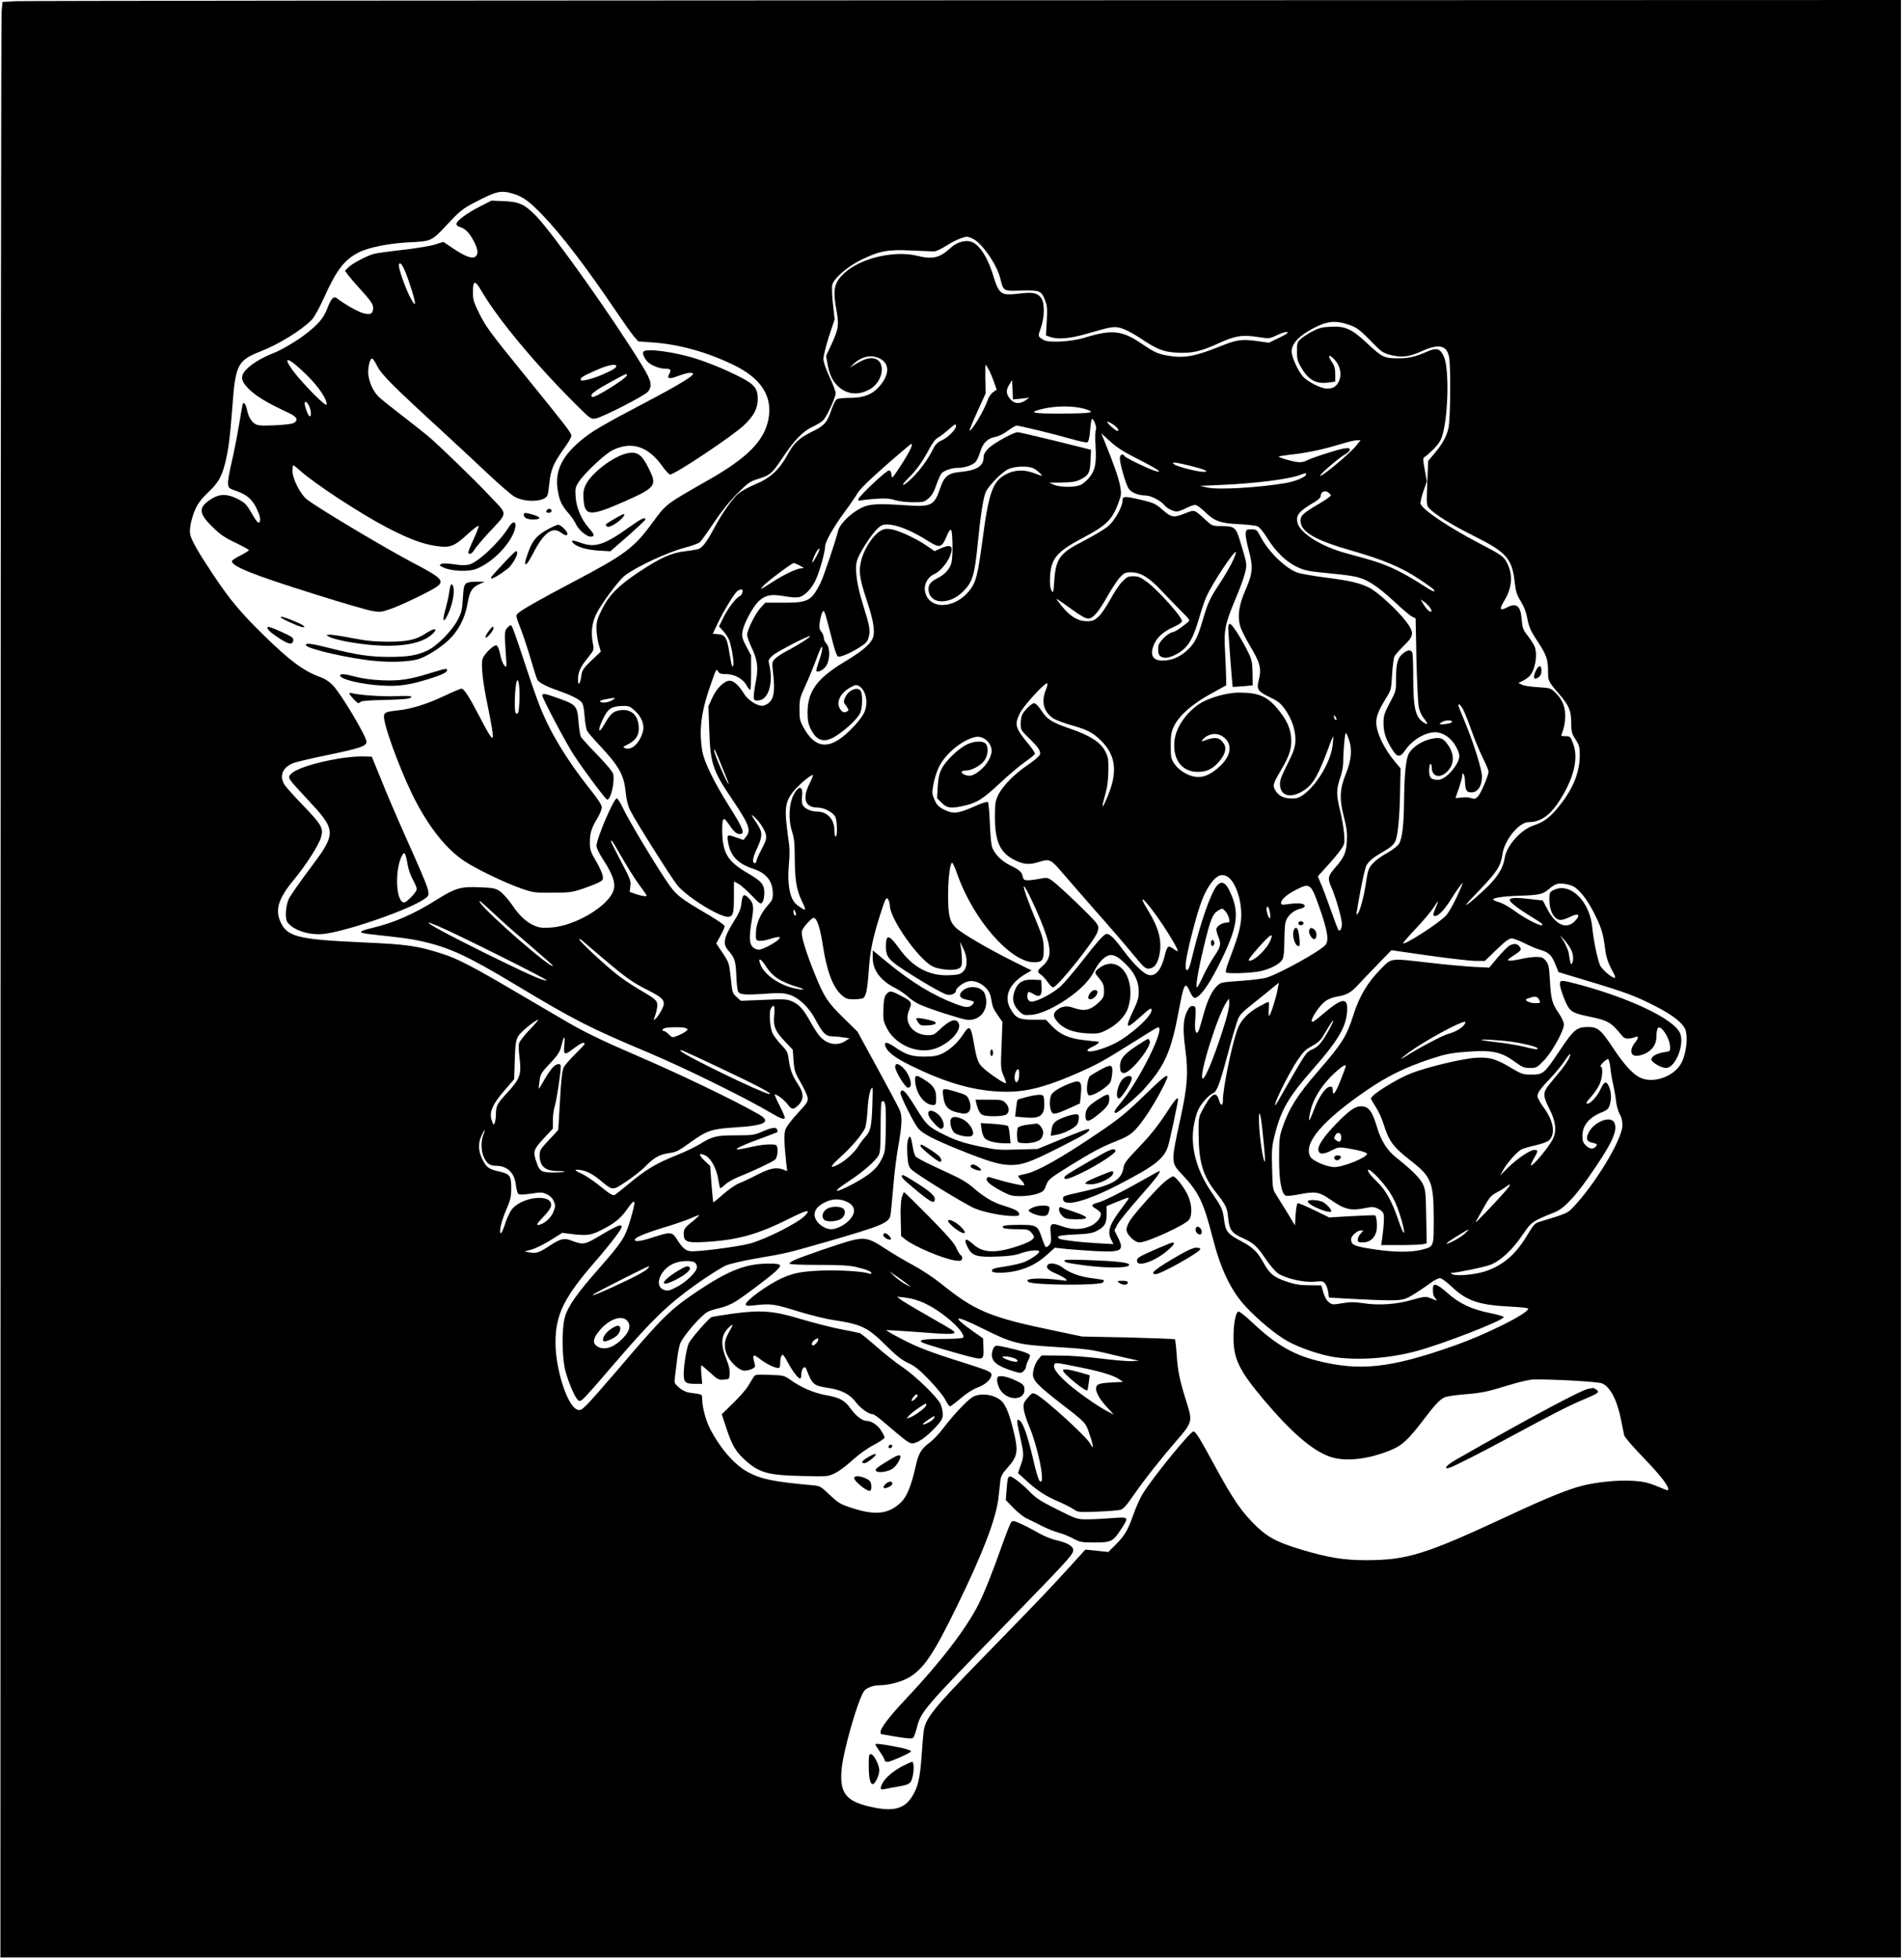 <?xml version="1.0" encoding="UTF-8" standalone="yes"?>
<svg version="1.0" xmlns="http://www.w3.org/2000/svg" width="1080pt" height="1111pt" viewBox="0 0 1440 1482" preserveAspectRatio="xMidYMid meet">
  <g transform="translate(0,1482) scale(0.1,-0.1)" fill="#000000" stroke="none">
    <path d="M115 14811 l-100 -6 -6 -75 c-4 -41 -7 -3370 -8 -7397 l-1 -7323
7190 0 7190 0 0 7405 0 7405 -7082 -2 c-3896 -1 -7128 -4 -7183 -7z m3765
-1457 c73 -22 119 -55 221 -160 148 -155 327 -389 558 -730 56 -83 116 -168
134 -189 l33 -38 110 -8 c199 -14 411 -73 609 -169 213 -102 301 -241 265
-417 -33 -160 -160 -288 -450 -453 -328 -187 -321 -181 -423 -320 -145 -198
-208 -245 -617 -460 -240 -126 -379 -206 -404 -230 -18 -17 -17 -20 22 -121
22 -57 56 -162 77 -234 21 -71 42 -138 47 -147 11 -22 71 -53 158 -83 89 -31
155 -63 176 -86 13 -14 19 -44 24 -107 3 -48 12 -98 19 -111 7 -13 45 -58 85
-100 159 -170 194 -232 207 -367 6 -58 17 -101 35 -137 40 -80 301 -494 353
-561 73 -93 338 -256 394 -242 32 8 37 28 37 159 l0 108 33 -17 c17 -9 63 -49
100 -88 65 -67 69 -70 83 -51 8 10 14 42 14 70 0 62 -20 87 -121 146 -151 88
-189 145 -197 295 -2 51 0 99 5 109 9 15 15 11 44 -31 38 -56 57 -73 81 -74
45 -1 31 37 -81 215 -113 179 -188 334 -201 415 -26 168 -8 300 74 529 30 86
34 93 45 73 9 -18 21 -22 58 -22 65 0 128 -33 156 -81 12 -21 25 -39 30 -39 4
0 7 59 7 131 l0 130 -36 67 c-30 57 -35 74 -30 110 8 60 80 194 126 236 48 43
92 52 180 37 115 -19 135 -16 182 27 24 21 53 62 68 97 29 62 70 212 70 252 0
34 63 145 150 263 43 58 84 119 93 135 20 39 146 157 390 363 50 43 18 -32
-72 -168 -55 -83 -56 -84 -59 -52 -2 22 -8 32 -20 32 -21 0 -232 -200 -232
-219 0 -9 7 -11 23 -7 12 3 63 9 112 12 68 5 103 3 144 -10 31 -9 90 -16 137
-16 78 0 85 2 117 30 24 20 41 50 58 100 13 39 32 80 41 90 20 21 77 40 121
40 53 0 117 22 137 47 10 13 26 48 35 78 18 63 56 100 115 110 23 4 62 23 92
46 29 21 59 39 66 39 22 0 297 -67 414 -101 59 -17 114 -29 121 -26 10 4 17
32 22 91 4 47 10 86 14 86 15 0 39 -67 30 -81 -5 -8 -7 -62 -3 -126 8 -131 -3
-182 -48 -237 -16 -20 -44 -44 -61 -53 -42 -22 -159 -22 -207 0 l-35 15 95 1
c69 1 106 6 135 20 67 31 80 52 83 146 l4 82 -269 67 c-147 36 -276 66 -286
66 -31 0 -177 -81 -219 -120 -25 -25 -38 -46 -38 -63 0 -72 -47 -104 -171
-117 -99 -9 -128 -33 -159 -125 -43 -128 -67 -141 -245 -129 -231 16 -292 12
-354 -20 -80 -41 -159 -120 -172 -170 -24 -94 -111 -351 -135 -399 -68 -134
-93 -147 -280 -147 l-137 0 -33 -36 c-40 -41 -104 -170 -104 -207 0 -14 15
-58 34 -97 44 -91 52 -152 32 -255 -9 -44 -16 -95 -16 -112 0 -30 3 -33 30
-33 82 0 122 134 85 282 -6 22 -1 32 26 57 32 30 277 156 286 148 5 -6 -99
-72 -184 -116 -34 -18 -71 -44 -84 -57 -22 -24 -22 -27 -11 -122 13 -119 4
-177 -33 -209 -14 -13 -38 -23 -52 -23 -40 0 -108 45 -134 87 -38 64 -80 103
-111 103 -41 0 -100 -58 -133 -132 l-28 -62 6 -175 c8 -256 26 -311 170 -523
133 -197 149 -239 108 -289 l-19 -24 -50 17 c-73 26 -75 25 -67 -29 16 -107
73 -168 193 -207 96 -32 144 -91 146 -181 1 -47 -3 -56 -38 -95 -54 -60 -89
-140 -90 -209 -1 -54 0 -56 27 -59 16 -2 49 4 74 12 26 9 55 16 66 16 20 0 20
-1 2 -20 -10 -11 -46 -34 -80 -51 -50 -25 -66 -28 -88 -20 -51 20 -58 69 -31
226 17 101 12 127 -34 169 -29 25 -38 15 -45 -47 -4 -43 -17 -74 -63 -147 -72
-117 -80 -161 -37 -211 49 -56 56 -78 61 -189 2 -58 8 -112 13 -121 13 -25 51
-28 198 -18 112 8 144 7 187 -6 72 -21 150 -94 198 -184 56 -107 80 -131 129
-132 23 0 62 -4 87 -8 l45 -7 -35 -22 c-64 -40 -146 -21 -198 47 -16 20 -45
66 -65 103 -51 91 -83 128 -136 151 -41 18 -58 19 -216 12 l-172 -7 -33 29
c-31 28 -33 33 -44 144 -12 112 -13 115 -61 188 l-49 73 32 58 c18 32 32 65
32 72 0 8 -53 45 -117 83 -229 134 -251 151 -328 266 -103 155 -281 453 -323
541 -20 43 -42 78 -48 78 -23 0 -154 -305 -154 -360 0 -16 21 -59 52 -106 70
-108 94 -176 78 -227 -36 -121 -290 -273 -476 -285 -66 -4 -88 -1 -125 15 -63
28 -113 75 -170 160 -28 40 -68 85 -90 100 -35 23 -51 26 -157 30 -140 6 -179
-6 -319 -93 -169 -107 -325 -176 -487 -214 -118 -29 -118 -38 6 -51 229 -25
280 -32 358 -49 216 -48 353 -111 720 -332 444 -267 558 -325 1003 -512 273
-115 733 -341 927 -456 69 -41 98 -52 105 -40 3 5 -15 47 -39 94 -24 47 -41
86 -37 86 17 0 72 -42 96 -74 31 -40 41 -43 71 -18 54 46 57 96 9 168 -43 65
-61 113 -71 190 -6 51 -12 63 -55 108 -27 28 -56 67 -66 86 -21 44 -29 159
-14 188 23 42 32 24 26 -46 -9 -87 6 -123 82 -203 l58 -61 6 -83 c6 -76 11
-92 53 -164 26 -44 49 -95 53 -113 5 -32 -1 -41 -75 -121 -47 -50 -85 -102
-93 -124 -11 -35 -9 -108 7 -256 l7 -58 -27 11 c-55 21 -102 12 -198 -37 -51
-27 -114 -56 -140 -66 -25 -10 -79 -47 -119 -82 -40 -36 -74 -63 -76 -62 -1 2
-7 65 -13 140 l-10 136 -43 40 c-47 44 -44 63 6 39 42 -20 85 -98 98 -180 6
-34 12 -65 15 -67 2 -3 19 9 37 26 17 17 64 43 102 59 107 42 257 113 277 131
20 18 25 97 7 109 -17 10 -99 6 -170 -10 -35 -8 -80 -17 -99 -20 -71 -13 -7
22 134 73 76 28 141 53 144 55 2 3 2 12 -2 21 -7 20 -43 14 -122 -21 -49 -21
-69 -24 -188 -24 -150 0 -178 -7 -277 -68 -36 -22 -108 -56 -160 -77 -171 -68
-247 -114 -386 -231 -43 -36 -86 -69 -95 -75 -13 -7 -36 6 -105 62 -48 40
-115 85 -148 100 -41 19 -53 28 -37 29 55 1 113 -24 174 -75 105 -86 95 -85
201 -16 50 33 117 85 147 116 64 66 107 90 175 100 62 9 71 14 174 88 116 83
154 96 329 107 229 14 279 42 180 99 -181 105 -626 318 -950 456 -230 99 -375
169 -516 252 -53 31 -223 131 -377 221 -321 189 -437 249 -550 285 -188 61
-265 72 -605 87 -489 22 -570 42 -621 155 -42 92 -16 177 99 316 94 114 189
262 207 322 21 70 7 96 -135 243 -67 69 -130 140 -141 157 -40 66 -15 130 63
162 24 10 148 39 276 65 233 49 282 65 282 98 -1 40 -191 361 -255 427 -27 28
-60 50 -100 64 -122 45 -227 123 -419 311 -176 172 -260 272 -383 457 -113
169 -168 265 -177 308 -9 41 9 126 40 195 18 41 47 78 94 123 78 74 103 117
130 222 25 100 37 193 55 430 23 314 40 348 210 415 142 55 316 163 392 242
18 19 56 88 87 156 95 214 158 298 267 352 74 38 225 68 375 76 178 9 174 7
295 136 96 102 115 118 207 166 167 87 198 94 292 66z m3473 -338 c69 -29 183
-190 211 -298 27 -104 20 -100 161 -96 141 3 152 -1 181 -79 14 -36 16 -64 11
-153 l-6 -108 31 -11 c59 -21 150 -13 275 23 192 56 208 59 267 42 29 -9 90
-41 137 -72 129 -87 179 -107 279 -112 116 -6 179 8 311 68 131 60 183 69 305
50 84 -13 85 -13 143 14 32 16 66 26 77 24 13 -3 -4 -16 -60 -43 l-78 -38 -94
13 c-115 15 -151 10 -279 -42 -185 -74 -270 -90 -390 -69 -80 14 -103 25 -210
97 -141 95 -219 102 -425 38 -96 -29 -268 -39 -305 -17 -47 28 -46 26 -24 89
30 83 32 192 3 230 -28 38 -61 45 -162 33 -147 -17 -155 -11 -207 157 -37 115
-91 201 -145 229 -47 24 -118 8 -170 -40 -84 -77 -135 -89 -255 -60 -177 43
-437 -21 -556 -137 -72 -70 -82 -122 -53 -277 20 -108 16 -138 -36 -252 l-43
-92 12 -65 c15 -81 40 -130 85 -170 64 -56 145 -64 227 -21 119 60 134 239 20
239 -35 0 -70 -14 -136 -54 l-30 -18 31 29 c49 47 111 67 164 53 108 -29 120
-121 29 -225 -52 -59 -117 -85 -217 -85 -46 0 -92 -4 -102 -10 -10 -5 -28 -38
-40 -74 -34 -102 -54 -126 -147 -171 -100 -49 -139 -85 -189 -178 -60 -110
-130 -175 -240 -220 -50 -21 -109 -53 -131 -72 -46 -39 -122 -147 -182 -260
-51 -95 -84 -141 -112 -156 -11 -5 -58 -14 -104 -19 -104 -11 -191 -49 -353
-157 -157 -104 -227 -176 -280 -282 -35 -70 -42 -93 -42 -144 0 -33 7 -87 16
-119 l17 -58 -71 -67 c-61 -59 -71 -74 -76 -113 -9 -66 -26 -86 -26 -32 0 57
18 96 75 166 45 56 47 61 39 100 -17 88 -10 157 22 226 36 76 171 259 218 295
89 68 321 176 453 211 54 14 106 33 115 42 10 8 57 74 105 146 57 85 119 163
178 222 79 79 97 92 150 108 98 30 111 41 187 154 96 144 158 208 233 243 33
15 70 38 82 51 27 29 93 173 93 204 0 12 -21 67 -46 121 -30 64 -46 112 -47
138 0 22 19 98 42 170 l43 129 -13 116 c-7 64 -9 129 -5 145 12 49 113 137
218 189 137 67 202 80 378 71 80 -3 157 -7 172 -7 16 -1 54 17 92 41 55 36
126 68 159 70 4 1 22 -5 40 -13z m2866 -659 c44 -16 73 -38 146 -113 85 -88
95 -94 155 -110 84 -21 140 -14 239 31 123 55 182 43 201 -40 15 -63 12 -480
-4 -546 -15 -64 -46 -120 -110 -195 l-43 -51 -7 -168 c-6 -164 -6 -169 15
-191 44 -47 168 -124 336 -208 253 -127 291 -171 312 -360 7 -62 16 -89 45
-136 24 -39 41 -82 50 -134 13 -63 25 -90 75 -166 69 -104 81 -138 81 -231 0
-71 2 -75 83 -169 75 -87 92 -126 92 -215 1 -73 4 -84 33 -129 28 -43 32 -59
32 -116 0 -132 -48 -253 -153 -385 -70 -88 -115 -123 -196 -150 -97 -32 -204
-152 -219 -246 -11 -72 -48 -135 -125 -213 -69 -68 -167 -152 -167 -141 0 4
51 59 113 123 120 125 151 174 162 259 14 106 125 243 198 243 93 0 167 53
243 177 101 162 135 309 94 416 -20 54 -23 57 -56 57 -19 0 -34 2 -34 4 0 2 7
23 15 46 8 23 15 70 15 103 0 72 -23 127 -75 177 -35 34 -39 35 -133 41 -53 3
-108 11 -121 19 l-25 13 35 17 c19 10 42 26 51 37 41 45 60 159 37 220 -6 15
-29 52 -51 81 -38 48 -42 60 -48 129 -8 100 -39 125 -111 87 -55 -28 -60 -14
-18 55 57 94 64 193 20 279 -27 53 -38 61 -216 154 -228 119 -422 250 -439
295 -4 9 5 52 20 94 l27 77 -16 88 c-15 83 -15 89 1 98 9 5 40 32 68 60 39 41
54 64 67 111 43 158 49 498 9 587 -27 61 -55 70 -126 38 -91 -40 -140 -51
-223 -51 -102 0 -120 9 -231 113 -115 108 -166 132 -276 126 -67 -3 -91 -10
-141 -36 -34 -18 -73 -44 -88 -58 -24 -22 -27 -32 -27 -92 0 -55 5 -76 29
-117 57 -100 114 -132 211 -119 l50 7 0 55 c0 44 -6 64 -26 94 -31 45 -25 62
10 28 53 -49 70 -124 41 -180 -19 -36 -43 -50 -88 -50 -45 0 -149 53 -183 93
-39 47 -84 146 -84 188 0 59 53 116 161 174 112 59 176 64 288 22z m-2738
-339 c12 -23 29 -65 39 -94 l18 -52 -28 -20 c-16 -12 -34 -38 -40 -59 -23 -71
-124 -242 -137 -229 -2 2 24 66 59 142 l63 139 -3 108 c-1 59 0 107 2 107 3 0
15 -19 27 -42z m242 -214 l62 7 -30 -21 c-41 -27 -81 -26 -109 5 -37 39 -40
71 -14 113 l23 37 3 -74 3 -73 62 6z m492 -81 c77 -25 38 -31 -192 -32 -205
-1 -245 7 -160 30 113 31 259 32 352 2z m205 -115 c34 -24 50 -48 31 -48 -15
0 -89 69 -75 70 6 0 26 -10 44 -22z m-1190 -13 c0 -25 -63 -87 -108 -107 -33
-15 -48 -30 -68 -71 -38 -76 -104 -165 -162 -219 -70 -66 -88 -61 -21 6 59 57
106 123 160 225 21 40 45 71 63 80 16 9 51 35 78 59 54 47 58 49 58 27z m1369
-244 c75 -38 145 -77 156 -86 19 -16 19 -16 -10 -10 -39 8 -230 99 -239 114
-14 22 -36 12 -36 -17 0 -42 47 -203 68 -231 22 -29 72 -49 128 -50 41 -1 114
-39 143 -75 19 -23 65 -46 91 -46 11 0 43 11 70 25 27 14 59 25 70 25 11 0 45
-24 75 -54 70 -69 118 -86 260 -92 61 -3 121 -10 135 -15 16 -6 45 -41 77 -93
65 -103 143 -178 227 -217 54 -25 86 -32 217 -44 85 -8 177 -19 206 -25 96
-17 176 -67 320 -201 53 -50 109 -97 124 -104 l27 -14 6 -308 c4 -169 12 -331
17 -360 6 -31 22 -67 40 -89 34 -42 32 -53 -4 -29 -61 40 -77 110 -77 339 0
89 -3 171 -6 184 -8 28 -33 28 -69 0 -43 -33 -55 -76 -55 -187 0 -99 0 -99
-47 -188 -42 -79 -47 -95 -48 -153 0 -71 18 -126 67 -202 38 -60 58 -61 98 -3
52 76 149 134 224 135 59 0 120 -40 156 -103 37 -65 37 -91 2 -148 -41 -63
-96 -109 -133 -109 -54 0 -69 15 -69 70 0 28 5 50 10 50 6 0 10 -12 10 -26 0
-63 51 -85 104 -43 63 50 73 128 26 202 -39 62 -62 72 -133 57 -67 -14 -139
-59 -168 -107 -25 -40 -37 -163 -39 -383 -1 -155 -14 -264 -37 -303 -11 -17
-47 -46 -88 -69 -84 -47 -131 -91 -144 -132 -6 -17 -15 -66 -21 -108 -13 -92
-45 -207 -61 -222 -13 -13 -13 -12 25 193 15 79 33 155 40 170 20 37 50 62
132 109 53 31 76 51 88 77 20 41 34 193 37 406 l3 146 -40 47 c-85 101 -144
224 -144 301 0 46 18 90 68 173 45 72 45 73 52 190 4 64 12 126 18 137 6 11
38 47 71 80 78 76 80 98 16 184 -65 85 -213 222 -277 254 -73 36 -146 54 -329
77 -85 11 -179 27 -207 35 -90 27 -223 154 -286 272 -30 56 -32 58 -71 58 -38
0 -40 -2 -43 -32 -2 -17 9 -75 24 -129 34 -126 30 -170 -26 -299 -49 -112 -61
-195 -40 -271 7 -25 37 -86 67 -137 88 -147 97 -184 72 -282 -15 -60 -2 -78
86 -120 62 -30 81 -45 114 -91 55 -76 84 -169 79 -245 -3 -47 -16 -83 -62
-174 -47 -94 -57 -122 -54 -156 6 -85 86 -101 182 -38 72 48 110 116 200 362
10 27 19 47 21 45 1 -2 -1 -34 -6 -73 -22 -163 -188 -392 -288 -396 -75 -3
-117 15 -145 62 -22 37 -17 51 50 164 61 103 78 166 69 245 -9 68 -32 119 -90
193 -85 107 -150 137 -303 137 -95 0 -235 -41 -304 -88 -107 -74 -179 -186
-186 -289 -9 -135 61 -223 178 -223 67 0 111 21 160 77 47 54 60 102 36 138
-32 49 -69 53 -154 19 -29 -13 2 26 35 41 47 23 98 12 135 -27 50 -54 33 -134
-47 -207 -65 -60 -119 -84 -176 -79 -62 6 -133 49 -167 100 -25 38 -27 50 -27
137 0 81 4 104 24 146 39 81 139 169 276 244 l120 66 -1 60 c0 33 -4 121 -8
195 -10 162 -1 208 80 401 30 70 62 156 70 192 18 70 18 64 -39 252 -29 95
-42 105 -140 105 -67 0 -69 1 -120 48 -88 80 -78 77 -156 47 -82 -33 -101 -30
-162 23 -58 51 -69 57 -172 81 -122 29 -137 28 -137 -7 0 -46 -57 -147 -106
-191 -25 -22 -108 -72 -185 -112 -187 -95 -214 -134 -226 -313 -6 -85 -7 -87
-21 -61 -10 20 -13 50 -10 104 8 137 52 188 249 292 178 94 222 137 269 267
22 59 22 68 11 130 -11 58 -49 167 -120 341 l-22 53 67 -61 c49 -45 103 -80
203 -130z m1662 100 c-49 -61 -264 -241 -275 -230 -8 7 150 142 189 162 19 11
35 26 35 34 0 13 -8 15 -44 10 -46 -7 -243 -70 -289 -94 -19 -10 -43 -12 -70
-8 -50 8 -140 35 -134 41 2 2 56 11 120 18 121 15 227 39 362 80 44 14 93 25
108 25 l29 1 -31 -39z m-1258 -155 c114 -29 149 -45 99 -46 -43 0 -197 39
-219 56 -17 13 -17 13 3 14 12 0 65 -11 117 -24z m-1185 -20 c24 -12 72 -56
61 -56 -2 0 -28 9 -57 20 -76 29 -148 26 -213 -8 -101 -53 -131 -136 -179
-503 -35 -259 -48 -311 -93 -371 -115 -150 -317 -155 -342 -8 -8 50 23 106 70
126 42 17 100 85 121 140 28 74 6 90 -74 54 l-44 -20 -59 41 c-89 60 -223 121
-277 126 -38 4 -54 0 -82 -19 -50 -34 -108 -122 -132 -201 -27 -91 -21 -145
38 -322 53 -158 65 -245 41 -291 -24 -46 -82 -94 -207 -169 -211 -127 -282
-224 -283 -385 0 -58 5 -86 23 -123 47 -99 109 -113 206 -46 80 55 153 127
170 166 16 38 19 136 4 164 -22 39 -96 8 -120 -51 -12 -28 -11 -34 10 -62 18
-25 20 -32 9 -39 -23 -14 -38 -10 -55 16 -33 50 -2 118 72 161 39 23 49 25 68
15 56 -31 76 -131 40 -206 -10 -21 -44 -67 -77 -101 -173 -185 -290 -183 -388
6 -19 36 -24 60 -23 125 0 74 3 88 46 180 25 55 63 147 84 205 27 73 40 98 42
81 2 -13 -8 -57 -23 -98 -14 -41 -24 -77 -21 -80 13 -13 56 10 75 41 29 46 29
138 1 166 -11 11 -20 31 -20 44 0 13 -8 34 -19 47 -16 21 -17 32 -11 76 5 29
13 60 19 70 9 16 11 15 21 -11 6 -16 27 -94 47 -173 21 -87 41 -147 50 -150
18 -7 97 26 166 71 46 29 58 42 67 76 13 50 8 82 -42 240 -50 160 -66 281 -45
344 19 57 106 191 151 235 28 27 42 33 76 33 73 -1 182 -45 306 -123 89 -57
106 -54 140 26 18 44 31 62 37 56 12 -12 15 -191 4 -243 -10 -50 -49 -94 -108
-123 -57 -29 -73 -55 -65 -101 19 -98 161 -98 259 0 73 73 88 122 112 366 20
205 41 341 60 386 20 47 118 148 168 173 50 25 154 28 195 7z m2062 -43 c0
-21 -77 -54 -157 -68 -207 -35 -508 -52 -589 -34 l-59 13 160 7 c255 11 504
42 591 73 46 17 54 18 54 9z m187 -160 c2 -5 -36 -33 -84 -61 -125 -73 -146
-93 -146 -130 0 -86 108 -149 397 -231 226 -65 368 -124 500 -212 58 -38 108
-74 111 -80 17 -26 -9 -15 -96 42 -52 34 -139 84 -194 110 -95 45 -149 63
-375 124 -183 49 -346 151 -365 228 -15 59 8 88 129 159 30 18 46 34 46 47 0
28 30 43 54 27 11 -7 21 -17 23 -23z m-3893 -462 c-15 -28 -29 -49 -31 -47 -5
5 24 75 39 93 23 28 19 2 -8 -46z m3141 -54 c-20 -39 -60 -108 -90 -152 -73
-111 -90 -147 -126 -271 -39 -133 -59 -174 -109 -224 -49 -49 -108 -80 -168
-86 -95 -11 -129 28 -97 112 23 60 73 106 151 140 41 19 64 34 64 45 0 32
-176 229 -263 295 -50 37 -66 44 -105 44 -41 0 -50 -5 -86 -43 -23 -24 -63
-85 -90 -136 -28 -51 -67 -108 -88 -127 -32 -29 -45 -34 -86 -34 -79 0 -146
47 -226 160 -13 18 -8 15 120 -77 55 -40 96 -63 113 -63 38 0 78 46 147 169
33 58 75 122 95 143 32 34 41 38 83 38 73 0 138 -39 231 -139 44 -47 111 -116
149 -154 68 -68 69 -70 49 -86 -68 -54 -91 -69 -118 -75 -16 -4 -47 -25 -67
-47 -30 -32 -38 -48 -38 -77 0 -46 8 -59 42 -67 34 -9 112 25 156 68 46 43 74
103 112 231 17 60 41 131 54 160 45 101 216 360 224 338 2 -7 -13 -45 -33 -85z
m-3265 -17 c33 -18 33 -19 10 -20 -32 0 -132 -47 -218 -103 -96 -62 -100 -63
-72 -32 32 36 218 175 233 175 7 -1 28 -9 47 -20z m-436 -202 c-3 -13 -12 -25
-18 -27 -26 -9 -90 -91 -123 -158 l-36 -72 36 -40 c20 -22 41 -57 46 -78 27
-96 37 -202 17 -182 -3 2 -11 46 -20 97 -18 117 -32 140 -86 144 l-40 3 35 75
c49 102 132 237 153 250 30 17 44 12 36 -12z m5200 -111 c11 -15 17 -30 13
-33 -9 -10 -38 17 -62 58 l-19 33 24 -16 c13 -9 33 -28 44 -42z m-2905 -629
c-35 -90 -15 -164 58 -214 17 -11 75 -33 130 -49 125 -35 166 -56 226 -114
116 -111 133 -238 56 -422 -43 -105 -52 -106 -23 -3 19 65 26 116 27 189 2 89
-1 106 -23 150 -35 68 -113 119 -255 168 -149 51 -183 72 -228 140 -22 34 -45
57 -55 57 -19 0 -72 -51 -91 -87 -6 -12 -11 -43 -11 -69 0 -45 3 -51 59 -105
74 -72 95 -102 86 -129 -4 -11 -46 -47 -94 -79 -99 -67 -187 -156 -222 -227
-21 -44 -24 -62 -24 -169 0 -180 39 -266 145 -320 71 -36 114 -40 189 -16 80
25 89 20 176 -82 33 -39 146 -168 250 -287 105 -118 232 -266 283 -328 86
-104 96 -113 124 -110 40 4 65 38 78 108 20 102 -6 201 -85 329 -98 159 -18
83 105 -99 68 -102 124 -199 118 -206 -3 -2 -17 5 -32 17 -15 11 -32 19 -39
16 -7 -3 -19 -29 -25 -58 -27 -115 -70 -169 -125 -155 -38 9 -110 79 -186 180
-81 109 -115 140 -140 127 -25 -14 -68 -64 -183 -211 -58 -74 -129 -157 -157
-183 -57 -53 -187 -120 -223 -115 -24 3 -35 34 -24 65 5 12 11 11 41 -7 49
-30 67 -15 63 54 l-3 51 -60 3 c-78 3 -116 -19 -140 -82 -23 -61 -14 -109 31
-154 33 -33 37 -34 94 -30 74 5 197 64 309 148 84 64 136 121 169 186 29 57
66 99 101 113 37 16 75 -2 140 -68 64 -63 94 -129 94 -202 0 -47 -7 -73 -41
-144 -66 -138 -56 -148 51 -50 73 66 87 75 87 52 0 -47 -162 -193 -280 -252
-81 -41 -188 -71 -203 -56 -7 7 5 17 37 32 45 22 59 39 34 39 -7 0 -53 5 -103
11 -112 13 -176 42 -238 105 l-47 49 -94 0 c-108 0 -134 12 -173 81 -54 94
-11 193 116 267 l43 25 -131 65 c-194 96 -400 217 -442 258 -27 27 -40 51 -48
88 -21 100 -9 376 18 404 5 4 23 -34 40 -84 120 -344 403 -669 581 -669 64 0
75 15 74 104 -1 61 -8 88 -48 186 -72 174 -107 271 -102 284 5 15 105 -194
151 -319 61 -164 58 -227 -15 -288 -36 -31 -37 -42 -6 -62 13 -9 36 -34 50
-55 15 -22 33 -40 41 -40 32 0 317 356 336 420 10 34 9 42 -10 68 -29 41 -283
284 -332 318 -37 26 -41 26 -96 15 -31 -6 -71 -11 -89 -11 -28 0 -33 4 -39 29
-8 35 -23 49 -99 86 -67 34 -122 93 -135 144 -5 20 -12 101 -15 180 -3 80 -10
149 -14 153 -5 5 -51 -10 -102 -33 -124 -55 -161 -59 -229 -25 -43 22 -56 36
-73 74 -19 43 -20 53 -9 116 6 38 25 97 41 131 48 101 177 208 277 229 59 13
123 -43 123 -106 -1 -41 -36 -103 -81 -141 -50 -43 -81 -54 -117 -41 -39 14
-39 34 0 34 47 0 119 39 145 79 27 40 30 102 7 125 -22 23 -86 20 -140 -6 -64
-30 -160 -122 -191 -182 -20 -39 -27 -71 -31 -138 l-5 -87 36 -36 c41 -41 72
-44 177 -19 90 21 135 50 264 170 61 57 144 128 185 157 41 28 76 57 78 63 2
6 -16 35 -39 63 -113 138 -118 156 -72 249 26 52 180 222 202 222 8 0 5 -18
-9 -52z m-3274 -72 c-28 -19 -77 -28 -94 -17 -10 7 -2 12 30 19 24 5 53 10 64
11 19 1 19 1 0 -13z m6432 -73 c11 -21 40 -92 63 -158 23 -66 62 -160 86 -208
24 -49 44 -96 44 -105 -1 -30 -58 -164 -80 -187 -19 -20 -26 -22 -52 -13 -16
6 -49 8 -74 4 -24 -3 -44 -5 -44 -3 0 1 11 34 25 72 13 39 25 80 25 93 0 41
20 12 21 -31 2 -75 11 -92 49 -92 48 0 80 48 80 119 0 56 -67 267 -139 438
-44 106 -45 108 -33 108 5 0 18 -17 29 -37z m-6268 -9 c53 -47 76 -108 62
-160 -24 -86 -84 -143 -133 -125 -22 8 -21 9 19 29 58 30 83 65 83 119 0 97
-52 150 -137 140 -54 -6 -78 -27 -124 -108 -42 -77 -53 -50 -14 33 42 88 66
105 157 107 42 1 53 -4 87 -35z m5311 -67 c0 -5 -4 -5 -10 -2 -5 3 -10 14 -10
23 0 15 2 15 10 2 5 -8 10 -19 10 -23z m874 -16 c6 -9 -40 -21 -78 -21 -21 1
-21 1 -2 15 22 16 72 20 80 6z m-779 -142 c24 -71 16 -154 -25 -254 -46 -114
-50 -190 -15 -324 21 -81 26 -120 23 -180 -4 -90 -21 -129 -89 -206 -55 -63
-59 -81 -27 -151 33 -76 78 -233 78 -275 0 -34 -14 -59 -26 -46 -3 2 -29 71
-58 153 -29 82 -63 173 -76 201 l-22 53 68 75 c38 41 84 96 103 123 32 46 33
49 28 122 -3 41 -17 124 -32 184 -29 119 -28 154 6 253 10 31 19 77 19 103 0
89 13 229 21 225 4 -3 15 -28 24 -56z m-4746 -198 c28 -68 51 -126 51 -130 -2
-23 -110 224 -110 252 0 19 8 3 59 -122z m662 -132 c-56 -112 -32 -179 63
-179 49 0 115 -35 133 -70 15 -30 17 -150 3 -150 -5 0 -10 22 -10 49 0 83 -54
141 -133 141 -45 0 -92 22 -107 50 -6 12 -8 40 -5 63 11 83 -25 89 -65 11 -34
-70 -39 -186 -11 -273 16 -50 21 -90 21 -185 1 -183 12 -254 53 -341 39 -81
36 -84 -35 -32 -55 41 -77 154 -61 323 6 63 5 115 -4 170 -7 43 -15 116 -19
161 -8 103 9 156 75 227 48 52 121 109 129 102 2 -3 -10 -33 -27 -67z m-356
-324 c40 -69 39 -86 -5 -169 -22 -41 -40 -82 -40 -91 0 -8 -5 -15 -10 -15 -25
0 -20 37 15 111 43 93 43 124 -3 191 -45 67 -47 75 -13 43 18 -16 43 -48 56
-70z m-1109 -152 c83 -146 141 -239 185 -298 27 -36 49 -68 49 -70 0 -10 -38
-5 -83 11 l-46 16 5 42 c6 39 0 55 -70 188 -42 80 -76 148 -76 151 0 16 11 4
36 -40z m4632 -228 c61 -43 107 -185 100 -310 -5 -78 -23 -141 -99 -342 -13
-34 -20 -65 -16 -70 12 -11 174 -6 249 7 76 14 152 52 175 86 13 21 17 52 18
153 1 98 5 133 18 158 20 38 64 71 107 79 21 5 30 12 28 23 -4 18 -57 21 -135
9 -36 -5 -43 -3 -43 11 0 25 46 66 115 100 103 53 111 47 174 -132 64 -181 75
-255 46 -287 -43 -48 -333 -209 -440 -245 -29 -9 -112 -20 -200 -26 -143 -10
-151 -11 -178 -37 -40 -38 -73 -106 -103 -214 -14 -51 -30 -106 -36 -121 -16
-42 -32 -17 -29 45 7 133 8 133 -16 136 -17 3 -27 -6 -44 -39 -30 -60 -34
-135 -14 -284 24 -176 17 -283 -35 -520 -75 -347 -76 -339 16 -436 120 -128
158 -206 224 -465 62 -244 138 -405 251 -528 94 -101 224 -209 314 -261 92
-52 262 -110 368 -124 177 -24 403 -8 604 45 190 49 668 235 668 259 0 6 -49
20 -110 32 -136 28 -227 71 -318 152 -72 65 -106 77 -108 39 -2 -42 3 -63 19
-82 19 -21 24 -22 -50 7 -22 9 -45 6 -125 -17 -119 -35 -250 -44 -370 -26 -69
10 -100 10 -160 0 -70 -12 -76 -12 -101 7 -17 13 -32 39 -42 74 l-16 54 -89 1
c-69 0 -108 6 -168 26 -102 34 -134 60 -182 148 -45 81 -80 114 -175 164 -94
50 -110 70 -121 155 -10 82 -16 95 -98 215 -110 161 -157 336 -133 491 7 43
21 98 33 124 22 50 82 118 116 131 27 11 50 73 103 272 22 84 52 190 67 236
28 90 21 82 187 214 43 35 92 74 108 88 l31 25 -8 -45 c-10 -60 -53 -198 -65
-205 -5 -3 -6 18 -3 50 3 30 2 55 -2 55 -5 0 -37 -16 -73 -36 -84 -47 -136
-102 -162 -172 -41 -109 -110 -444 -110 -533 0 -50 -16 -50 -31 1 -21 70 -59
45 -125 -80 -28 -53 -29 -59 -28 -190 3 -208 33 -307 134 -435 75 -96 82 -111
90 -191 9 -89 27 -114 108 -150 82 -37 110 -62 174 -157 33 -49 75 -98 96
-112 59 -38 193 -69 274 -62 64 6 69 4 84 -18 9 -13 18 -42 21 -63 l5 -39 117
-7 c339 -18 415 -18 460 -2 38 14 101 54 210 132 19 13 43 24 54 24 11 0 50
-29 87 -64 117 -110 206 -140 453 -152 70 -3 127 -10 127 -15 0 -36 -318 -195
-560 -280 -482 -170 -714 -196 -1039 -113 -182 46 -314 124 -484 284 -58 55
-103 90 -111 87 -20 -8 -36 -94 -36 -196 0 -162 43 -250 227 -469 209 -247
364 -382 497 -431 115 -43 295 -24 471 50 81 33 131 81 240 224 85 112 123
153 157 171 15 8 81 19 147 24 142 12 175 18 346 71 72 22 153 41 180 42 125
4 492 -16 522 -29 64 -25 117 -129 147 -284 9 -47 19 -96 22 -109 3 -13 64
-85 137 -160 126 -130 197 -219 197 -248 0 -11 -7 -10 -37 3 -109 46 -139 54
-225 60 -112 8 -278 -8 -391 -37 -107 -27 -279 -97 -557 -227 -629 -293 -764
-335 -1075 -336 -171 0 -292 20 -492 80 -176 53 -248 90 -333 170 -115 109
-180 203 -330 479 -106 196 -137 245 -153 245 -25 0 -312 -353 -386 -475 -19
-31 -51 -103 -71 -161 -41 -115 -66 -156 -138 -227 l-49 -49 -87 9 -87 9 -132
-145 c-132 -146 -242 -261 -651 -680 -366 -376 -425 -449 -440 -546 -3 -22
-11 -107 -16 -190 -12 -169 -28 -239 -72 -307 -57 -91 -138 -114 -289 -83
-206 41 -259 102 -245 280 10 136 120 524 170 600 17 25 70 45 122 45 62 0
150 23 206 52 118 63 193 171 378 551 192 392 292 654 311 810 5 50 13 111 15
135 4 33 16 55 51 94 83 93 88 128 44 300 -30 119 -56 181 -88 210 -54 49
-162 63 -219 27 -41 -25 -149 -140 -222 -237 -30 -40 -76 -88 -103 -108 -61
-45 -83 -81 -103 -174 -32 -144 -66 -230 -107 -271 -94 -94 -194 -107 -373
-49 -92 30 -104 37 -171 100 -72 68 -72 68 -141 74 -285 26 -378 45 -477 98
-103 55 -213 182 -291 335 -29 59 -56 159 -56 215 0 35 -2 37 -35 43 -19 3
-51 7 -70 10 -20 4 -52 20 -71 38 -35 30 -36 33 -30 82 4 27 11 90 17 139 6
50 18 104 26 120 33 65 158 207 204 231 14 8 56 21 93 29 39 9 91 31 123 52
69 44 243 175 295 222 59 54 52 62 -50 62 -170 0 -301 -51 -532 -205 -215
-144 -270 -199 -615 -605 -101 -118 -204 -235 -229 -259 -41 -40 -49 -44 -72
-35 -74 26 -164 304 -164 507 0 210 64 341 300 612 48 55 112 133 143 174 97
124 76 131 -94 30 -129 -78 -136 -79 -228 -45 -56 22 -83 15 -167 -40 -79 -52
-101 -59 -152 -49 l-37 7 52 14 c29 7 93 39 144 70 l91 57 67 -9 c115 -14 150
-10 226 29 102 51 147 88 195 156 70 100 74 80 20 -99 -36 -116 -60 -152 -234
-350 -159 -181 -229 -279 -253 -358 -28 -90 -25 -323 5 -425 30 -103 77 -206
98 -214 21 -8 29 1 288 302 265 308 387 426 593 573 95 68 200 134 233 148 34
14 136 37 233 54 223 38 224 38 525 124 418 121 472 143 486 199 3 12 12 107
21 210 8 103 25 240 37 305 31 173 33 239 11 287 -10 22 -85 164 -168 315
l-150 275 -107 105 c-121 119 -145 156 -216 331 -68 167 -106 293 -98 324 3
13 24 43 46 66 33 35 42 40 55 29 20 -17 41 -91 60 -215 29 -185 75 -307 140
-363 31 -28 43 -32 93 -32 31 0 62 4 69 8 23 14 33 65 43 206 10 150 29 243
85 421 42 133 49 145 64 117 6 -11 11 -31 11 -44 1 -99 216 -405 323 -459 50
-26 162 -35 197 -17 22 12 25 21 25 63 0 28 -3 70 -7 95 l-7 45 24 -50 c35
-70 34 -143 -1 -176 -21 -20 -38 -24 -99 -27 -156 -8 -280 57 -385 203 -77
107 -100 110 -100 14 0 -73 19 -100 126 -170 131 -87 302 -186 336 -194 30 -8
68 9 68 29 0 22 57 65 96 72 71 13 157 -50 169 -124 12 -71 15 -80 51 -132
l36 -52 -7 -177 c-7 -170 -6 -179 15 -229 13 -29 21 -55 18 -57 -7 -7 -119 67
-166 110 -46 41 -53 60 -77 197 -22 126 -33 136 -78 66 -42 -66 -105 -123
-165 -151 -36 -16 -66 -21 -132 -21 -93 0 -140 15 -224 73 -55 38 -80 41 -71
9 14 -46 71 -90 200 -153 214 -105 393 -164 565 -185 235 -28 387 0 680 127
154 67 210 98 426 234 94 60 178 111 188 115 76 29 -134 -401 -280 -573 -43
-50 -54 -73 -35 -73 16 0 157 118 207 173 164 181 210 284 269 595 41 219 49
231 87 146 10 -24 26 -44 34 -44 35 0 101 88 176 235 155 306 170 413 82 587
-27 53 -57 63 -87 30 -46 -50 -124 -271 -186 -527 -23 -96 -35 -124 -47 -112
-15 14 -3 94 36 249 52 207 84 300 126 370 56 92 102 117 152 83z m1731 -152
c-28 -60 -65 -123 -82 -141 -58 -60 -310 -222 -324 -209 -2 3 40 52 94 109 55
57 114 128 133 156 18 29 35 52 37 52 2 0 -4 -17 -13 -37 -27 -64 -28 -73 -7
-73 24 0 70 48 118 125 40 65 84 125 90 125 2 0 -19 -48 -46 -107z m882 81
c43 -22 105 -99 152 -192 58 -113 74 -161 87 -269 10 -80 23 -117 66 -196 9
-16 13 -31 11 -34 -12 -12 -100 61 -114 95 -20 49 -50 192 -58 282 -18 203
-170 350 -295 285 -28 -14 -30 -20 -30 -71 0 -88 37 -154 86 -154 14 0 42 9
64 20 71 36 92 21 41 -31 -62 -62 -143 -27 -203 87 l-38 71 -107 12 c-102 12
-143 9 -143 -9 0 -15 67 -67 153 -119 48 -29 89 -56 92 -62 22 -35 -116 31
-209 100 -38 28 -87 56 -110 63 -22 6 -45 15 -49 19 -18 14 62 28 198 32 153
5 176 11 227 55 18 17 45 32 58 35 34 6 89 -3 121 -19z m-8131 -239 c41 -39
150 -134 243 -213 92 -79 167 -145 167 -148 0 -37 -518 414 -552 480 -11 22
-4 16 142 -119z m5835 44 c4 -22 4 -43 1 -46 -7 -7 -26 42 -26 68 0 35 18 20
25 -22z m-309 -46 c6 -29 4 -33 -15 -33 -36 0 -81 -28 -81 -51 0 -11 7 -36 15
-56 23 -55 19 -76 -32 -150 -25 -37 -63 -105 -84 -150 -21 -46 -41 -83 -45
-83 -13 0 6 117 50 302 51 213 67 253 110 279 31 19 31 19 53 -4 12 -12 25
-37 29 -54z m-3276 29 c0 -7 -4 -10 -10 -7 -5 3 -10 16 -10 28 0 18 2 19 10 7
5 -8 10 -21 10 -28z m-2699 -93 c133 -56 824 -401 812 -406 -21 -8 -141 46
-468 207 -275 136 -447 229 -424 230 4 0 40 -14 80 -31z m6290 -100 c-26 -68
-128 -166 -164 -157 -10 2 17 38 77 105 85 95 110 110 87 52z m2273 -74 c18
-36 21 -82 7 -104 -9 -14 -11 -6 -25 80 -4 19 -20 58 -36 85 l-30 49 34 -38
c19 -21 42 -54 50 -72z m-7324 -66 c180 -152 221 -181 342 -242 124 -63 136
-82 99 -152 -13 -24 -32 -52 -42 -61 -19 -17 -19 -16 -4 26 8 23 15 57 15 74
0 37 -10 46 -150 128 -52 31 -126 81 -163 112 -98 78 -277 246 -277 259 0 6
10 1 23 -10 12 -11 83 -71 157 -134z m6969 116 c37 -19 90 -42 118 -50 69 -20
89 -39 118 -110 l24 -60 233 -70 c285 -86 350 -111 501 -188 123 -63 197 -119
222 -168 27 -50 13 -185 -25 -259 -54 -106 -218 -163 -318 -111 -54 28 -120
101 -200 222 -92 139 -116 159 -190 159 -83 0 -107 -19 -206 -167 -129 -192
-130 -193 -228 -193 -57 0 -70 5 -138 45 -122 74 -170 88 -275 82 -102 -6
-362 -68 -490 -117 -112 -44 -305 -164 -305 -191 0 -5 16 -33 35 -62 20 -29
47 -87 60 -130 43 -135 72 -174 209 -281 153 -119 170 -162 171 -428 0 -227 3
-218 -90 -243 -78 -20 -202 -20 -340 0 -177 26 -195 34 -195 81 0 23 46 64 71
64 l22 0 -21 -23 c-12 -13 -22 -33 -22 -45 0 -19 6 -22 39 -22 50 0 87 30 101
80 10 38 4 116 -9 125 -4 2 -84 -1 -177 -6 l-170 -10 -114 56 c-63 30 -119 54
-124 52 -6 -2 -13 -41 -16 -86 l-5 -82 -53 88 c-30 48 -68 110 -85 137 -31 48
-31 49 -35 206 -4 145 -2 166 22 261 48 187 105 283 286 489 203 231 259 331
260 461 0 85 -48 73 -182 -42 -64 -55 -84 -68 -86 -55 -5 24 59 118 101 150
21 16 57 30 90 36 73 12 105 29 158 87 24 26 91 96 149 156 l105 108 285 -41
c157 -22 316 -40 353 -40 l69 0 88 85 c65 63 95 85 115 85 14 0 56 -16 94 -35z
m-5647 -269 c29 -19 86 -44 126 -56 85 -25 90 -35 11 -20 -116 22 -234 101
-266 177 -25 60 -2 57 38 -6 25 -40 55 -71 91 -95z m3387 -324 c-67 -223 -150
-432 -171 -432 -38 0 110 477 180 580 l17 25 3 -33 c2 -19 -11 -82 -29 -140z
m-5267 -65 c-39 -41 -74 -86 -78 -101 -3 -15 -3 -58 2 -94 18 -146 9 -171 -99
-288 -68 -74 -77 -91 -78 -151 0 -26 -4 -57 -9 -68 -7 -19 -9 -18 -19 8 -27
68 -3 127 98 243 l68 79 5 146 c5 160 8 171 73 230 43 39 99 78 104 73 2 -2
-28 -37 -67 -77z m6053 6 c-56 -101 -83 -133 -130 -153 -38 -16 -49 -31 -118
-148 -42 -71 -97 -167 -123 -213 -28 -52 -43 -72 -39 -54 9 46 108 240 167
330 45 67 63 85 110 110 36 18 65 43 79 65 11 19 34 56 50 83 44 71 46 57 4
-20z m-4865 7 c13 -8 12 -11 -5 -24 -11 -9 -39 -23 -61 -32 -41 -16 -42 -15
-67 10 -14 14 -31 26 -37 26 -20 0 -10 19 13 23 43 8 142 7 157 -3z m-923
-123 c-8 -80 1 -84 67 -32 55 42 86 56 86 37 0 -5 -32 -39 -71 -77 -38 -38
-77 -82 -86 -99 -12 -23 -20 -87 -29 -251 -7 -121 -13 -221 -13 -223 -1 -2
-32 -36 -71 -77 -63 -67 -70 -78 -70 -115 0 -85 42 -120 143 -120 28 0 48 -2
45 -5 -3 -3 -40 -6 -83 -6 -90 -1 -106 9 -129 79 -28 80 -23 95 54 178 l70 75
0 64 c0 35 7 84 15 109 13 39 45 248 45 299 0 26 -33 21 -62 -10 -14 -16 -43
-58 -64 -95 -21 -37 -39 -66 -40 -65 -2 1 1 28 5 59 7 53 13 62 79 132 52 55
74 86 82 118 18 69 21 78 27 78 3 0 3 -24 0 -53z m1168 -172 c295 -139 428
-210 379 -201 -61 10 -639 291 -665 323 -17 20 -5 15 286 -122z m6431 63 c-9
-18 -35 -56 -58 -85 -24 -28 -62 -75 -85 -103 -54 -66 -54 -88 -2 -191 48 -94
56 -168 24 -229 -34 -67 -165 -221 -165 -194 0 5 11 29 25 53 31 53 31 61 1
61 -32 0 -131 -67 -202 -137 l-57 -57 23 41 c31 56 106 140 139 157 14 7 62
21 106 31 46 10 89 26 102 37 51 47 36 144 -38 246 -27 37 -49 76 -49 87 0 28
21 57 100 140 37 39 84 96 105 128 41 62 57 70 31 15z m316 -69 c3 -35 13 -93
22 -129 8 -36 18 -92 21 -125 4 -33 16 -76 28 -95 13 -22 20 -52 20 -83 -1
-106 -204 -444 -376 -624 -40 -42 -49 -46 -252 -107 -35 -11 -45 -23 -93 -102
-87 -146 -182 -227 -318 -273 -74 -24 -209 -37 -244 -23 -14 6 -20 11 -13 11
51 3 251 44 297 62 75 28 171 117 245 229 50 74 65 89 117 115 32 16 84 38
114 49 70 24 147 101 258 257 182 259 232 362 204 424 -29 62 -167 2 -201 -87
-15 -39 -5 -56 35 -64 36 -7 41 -13 22 -32 -19 -19 -47 -14 -73 13 -20 19 -25
34 -25 72 0 78 51 140 148 178 49 20 57 32 67 95 8 52 -17 130 -41 130 -8 0
-25 -24 -38 -53 -21 -48 -74 -107 -97 -107 -16 0 -10 11 30 56 22 25 49 65 60
89 23 49 29 135 9 135 -6 0 1 14 17 30 16 17 34 29 40 27 5 -2 13 -33 17 -68z
m-4474 -56 c-3 -50 -24 -69 -33 -31 -7 28 9 78 25 78 7 0 10 -18 8 -47z
m-1111 -235 c-6 -155 -13 -187 -56 -233 -15 -16 -38 -46 -49 -66 -29 -47 -99
-112 -152 -139 -71 -36 -65 -17 19 59 77 69 152 156 181 211 8 14 17 75 21
140 5 100 21 170 37 170 3 0 2 -64 -1 -142z m99 7 c3 -19 5 -105 3 -192 -4
-150 -5 -161 -33 -216 -33 -68 -88 -115 -209 -181 -153 -82 -174 -71 -35 19
102 67 202 153 224 196 11 21 14 71 14 212 0 101 3 187 7 190 14 14 22 6 29
-28z m2852 -180 c19 -172 24 -250 18 -244 -13 13 -37 168 -42 274 -6 133 9
115 24 -30z m-5894 -40 c-20 -50 -18 -128 6 -175 23 -45 45 -60 90 -60 83 0
139 -52 149 -139 4 -34 13 -67 19 -73 8 -8 32 -8 96 1 76 12 88 11 121 -5 25
-12 42 -29 52 -52 13 -31 13 -40 -2 -79 -17 -43 -60 -85 -102 -98 -34 -10 -28
4 26 60 28 27 53 62 56 76 26 104 -229 79 -302 -30 -12 -18 -33 -64 -45 -102
-12 -38 -26 -69 -31 -69 -18 0 3 93 41 179 32 75 37 96 37 164 0 94 -10 106
-101 126 -71 16 -90 31 -120 96 -29 61 -30 116 -4 173 23 50 35 57 14 7z
m7726 -435 c-28 -32 -92 -101 -141 -152 -85 -88 -88 -91 -60 -43 15 28 44 77
62 110 26 45 45 65 75 80 22 11 54 30 70 42 50 38 48 25 -6 -37z m-4968 -76
c56 -29 62 -77 16 -130 -36 -41 -98 -73 -141 -74 -59 0 -127 58 -127 109 0 39
27 70 84 97 56 27 114 26 168 -2z m-323 -100 c-52 -56 -298 -180 -420 -213
-95 -25 -410 -65 -453 -57 -36 7 -60 29 -100 94 -33 52 -49 53 -174 12 -94
-31 -142 -38 -142 -20 0 17 73 48 223 94 81 24 172 56 204 70 31 15 58 24 60
22 2 -2 -18 -21 -44 -42 -65 -51 -73 -63 -73 -99 0 -59 24 -69 152 -62 257 14
407 56 663 185 119 59 149 64 104 16z m4996 -133 c-24 -26 -122 -81 -142 -81
-10 0 30 28 102 72 74 45 75 45 40 9z m-5834 -221 c11 -7 19 -21 19 -37 0 -36
-87 -119 -162 -155 -48 -24 -61 -26 -87 -17 -82 29 -26 165 85 204 47 17 118
19 145 5z m-357 -51 c-10 -12 -77 -50 -149 -84 -157 -76 -287 -131 -260 -109
20 16 411 214 422 214 4 0 -2 -10 -13 -21z m-154 -389 c37 -37 20 -91 -50
-154 -64 -58 -131 -73 -178 -40 -31 21 -28 55 11 105 71 93 172 134 217 89z"/>
    <path d="M3623 13255 c-96 -49 -173 -107 -173 -130 0 -8 10 -17 23 -21 43 -13
74 -43 105 -102 34 -63 40 -100 20 -120 -25 -25 -79 -6 -190 70 l-57 38 -59
-19 c-32 -11 -141 -29 -243 -41 -101 -11 -202 -25 -224 -31 -55 -15 -168 -75
-195 -104 l-23 -24 27 -36 c15 -19 50 -61 79 -92 89 -98 107 -123 107 -153 0
-46 -22 -56 -83 -37 -43 14 -135 67 -192 111 -23 18 -43 -3 -70 -73 -29 -78
-70 -125 -170 -202 -64 -49 -177 -116 -235 -139 -81 -31 -154 -74 -196 -112
-58 -53 -60 -90 -8 -147 55 -61 137 -112 317 -196 62 -29 74 -55 35 -76 -13
-7 -78 -14 -145 -17 -102 -4 -127 -2 -148 12 -29 19 -51 58 -60 109 -7 34 -20
55 -30 45 -2 -2 -15 -73 -29 -158 -14 -85 -39 -213 -56 -285 -17 -71 -30 -146
-28 -165 3 -32 6 -35 66 -56 73 -25 114 -60 147 -124 28 -57 36 -91 26 -109
-10 -15 -22 0 -74 89 -26 44 -43 60 -90 84 -80 41 -138 41 -201 1 -100 -63
-99 -107 8 -211 58 -58 92 -81 174 -120 56 -27 101 -52 102 -56 0 -4 -27 -21
-59 -38 -33 -16 -63 -35 -67 -41 -22 -37 148 -106 638 -259 194 -61 383 -116
419 -122 62 -11 71 -10 145 16 84 30 299 134 346 167 59 43 35 68 -162 171
-218 114 -733 421 -822 490 -49 39 -108 155 -108 214 0 24 3 44 6 44 3 0 27
-19 53 -42 111 -100 456 -325 657 -430 158 -82 262 -122 364 -138 110 -17 140
-7 242 86 45 42 84 71 86 65 2 -6 -15 -51 -37 -99 -23 -49 -41 -94 -41 -100 0
-23 30 -12 44 16 8 15 58 74 111 132 148 160 147 129 9 276 -117 125 -389 388
-474 459 -25 21 -108 86 -185 146 -77 59 -157 123 -178 142 -42 39 -74 104
-83 169 -7 50 12 131 29 125 6 -2 24 -28 39 -59 32 -62 118 -149 463 -465 121
-112 290 -268 375 -349 85 -80 174 -157 198 -171 80 -47 232 -41 251 10 5 12
11 56 15 97 9 94 33 149 107 252 33 45 59 90 59 101 0 22 -39 72 -384 497
-223 274 -263 329 -309 420 -46 93 -52 112 -52 167 0 94 15 97 65 11 127 -217
414 -561 728 -872 98 -97 101 -98 137 -92 55 11 371 173 395 203 34 44 26 81
-43 194 -210 346 -678 1006 -805 1136 -87 88 -126 106 -242 111 l-95 4 -92
-47z m-524 -590 c49 -146 50 -186 4 -100 -42 80 -95 235 -88 254 12 30 41 -23
84 -154z m-774 -690 c89 -88 153 -188 142 -217 -6 -16 -176 155 -247 249 -99
131 -40 113 105 -32z m2335 75 c0 -14 -36 -35 -119 -70 -82 -33 -151 -48 -151
-33 0 17 20 29 115 71 86 39 155 53 155 32z m80 -69 c0 -23 -249 -178 -263
-164 -13 13 -6 22 38 53 41 28 209 120 220 120 3 0 5 -4 5 -9z m-2405 -231
c16 -32 20 -80 6 -80 -9 0 -26 38 -37 83 -8 37 11 35 31 -3z"/>
    <path d="M4865 12159 c-11 -16 14 -64 43 -86 35 -26 87 -43 128 -43 36 0 41
-9 24 -41 -19 -35 -1 -39 67 -14 69 26 113 32 113 15 0 -17 -125 -92 -350
-210 -333 -175 -419 -225 -501 -295 -152 -129 -200 -243 -168 -397 14 -67 29
-95 79 -153 22 -26 46 -61 54 -79 17 -41 80 -96 111 -96 34 0 31 16 -11 63
-56 61 -98 159 -102 240 -4 61 -1 72 23 110 46 69 199 213 257 241 145 71 271
29 379 -125 23 -32 48 -59 56 -59 36 0 467 287 558 372 74 69 105 127 105 197
0 96 -28 122 -230 215 -58 27 -157 66 -221 87 -163 55 -396 87 -414 58z"/>
    <path d="M4736 11389 c-103 -25 -264 -148 -306 -235 -18 -36 -21 -58 -18 -109
8 -132 48 -135 314 -17 234 104 244 119 179 249 -53 107 -89 131 -169 112z"/>
    <path d="M4137 10963 c-13 -12 -7 -23 13 -23 11 0 20 7 20 15 0 15 -21 21 -33
8z"/>
    <path d="M3960 10927 c0 -25 24 -37 73 -37 61 0 59 18 -4 36 -56 17 -69 17
-69 1z"/>
    <path d="M4645 10894 c-73 -44 -71 -42 -58 -55 8 -8 20 -6 44 6 53 27 110 86
82 85 -5 -1 -35 -17 -68 -36z"/>
    <path d="M4754 10829 c-178 -128 -253 -153 -350 -120 -76 27 -93 28 -70 2 27
-29 101 -51 196 -57 l85 -5 133 116 c72 64 132 120 132 125 0 22 -31 6 -126
-61z"/>
    <path d="M3844 10828 c-70 -112 -228 -260 -296 -279 -27 -7 -62 -7 -117 2 -54
7 -85 8 -97 1 -16 -9 -13 -12 21 -27 61 -27 185 -32 243 -10 102 39 216 142
272 246 49 92 26 150 -26 67z"/>
    <path d="M4145 10817 c-84 -45 -117 -83 -148 -166 -15 -40 -27 -79 -27 -87 0
-33 21 -8 70 87 74 140 139 186 200 140 33 -24 50 -27 50 -9 0 18 -51 68 -69
68 -9 0 -43 -15 -76 -33z"/>
    <path d="M3845 10598 c-122 -129 -138 -148 -132 -154 7 -7 64 26 121 70 47 36
97 136 68 136 -4 0 -30 -24 -57 -52z"/>
    <path d="M3524 10406 c-16 -12 -20 -31 -25 -113 -5 -87 -10 -107 -39 -163 -45
-85 -157 -198 -230 -232 -80 -37 -145 -48 -289 -48 -143 0 -240 14 -443 65
-147 37 -192 43 -186 23 10 -28 339 -103 527 -119 118 -11 244 -6 316 12 58
15 166 81 235 145 74 69 125 166 144 276 16 93 34 124 89 148 l42 19 -61 0
c-37 1 -68 -4 -80 -13z"/>
    <path d="M3407 10393 c-3 -5 -8 -30 -12 -58 -3 -27 -16 -82 -27 -122 -25 -88
-19 -114 12 -53 29 57 50 133 50 187 0 39 -12 63 -23 46z"/>
    <path d="M2120 10151 c0 -9 121 -65 158 -74 40 -9 23 10 -30 33 -81 35 -128
50 -128 41z"/>
    <path d="M3834 10069 c-20 -23 -21 -37 -9 -209 6 -94 6 -95 -13 -73 -11 12
-25 49 -31 83 -7 37 -18 63 -27 67 -19 7 -88 -58 -105 -99 -15 -36 0 -178 37
-353 31 -150 45 -238 38 -245 -9 -8 -31 27 -105 170 -74 142 -112 200 -131
200 -7 0 -64 -24 -127 -54 -133 -63 -255 -101 -356 -111 -98 -10 -109 -17
-101 -67 18 -112 150 -455 241 -625 111 -210 236 -362 367 -449 87 -58 307
-164 428 -206 90 -31 102 -33 235 -32 126 0 148 3 225 28 47 16 102 37 124 48
35 18 38 22 33 53 -3 18 -26 68 -51 111 -41 70 -46 85 -46 140 0 71 12 109 57
184 18 30 33 67 33 82 0 18 -28 61 -91 140 -172 216 -300 427 -377 623 -22 55
-70 192 -107 305 -85 258 -104 310 -114 310 -4 0 -16 -9 -27 -21z m93 -552
c-5 -93 -8 -104 -28 -92 -13 9 -7 203 8 241 13 34 25 -54 20 -149z"/>
    <path d="M2020 10071 c0 -15 29 -41 94 -83 64 -41 90 -47 100 -22 9 24 -1 34
-78 69 -90 41 -116 49 -116 36z"/>
    <path d="M3696 10047 c-15 -19 -26 -40 -26 -48 1 -19 60 47 60 66 0 22 -6 19
-34 -18z"/>
    <path d="M3220 10029 c-76 -50 -139 -64 -290 -64 -105 1 -167 7 -278 29 -78
15 -153 26 -165 24 l-22 -3 23 -13 c39 -22 197 -52 332 -63 214 -17 372 13
447 83 49 46 19 50 -47 7z"/>
    <path d="M3261 9730 c-162 -51 -241 -63 -375 -57 -74 3 -150 14 -196 26 -84
23 -120 26 -120 10 0 -28 165 -68 320 -76 122 -7 201 4 345 48 102 31 145 52
145 69 0 15 -15 12 -119 -20z"/>
    <path d="M2640 9573 c1 -11 58 -73 68 -73 4 0 13 5 19 11 6 6 76 12 174 13 90
2 174 7 187 11 50 16 16 23 -90 18 -99 -5 -289 8 -340 23 -10 3 -18 2 -18 -3z"/>
    <path d="M4100 9558 c0 -20 179 -359 237 -448 73 -112 243 -340 254 -340 28 0
59 137 45 196 -4 16 -55 76 -120 143 -62 64 -118 125 -124 137 -6 11 -14 63
-18 114 -9 118 -18 129 -147 175 -105 38 -127 42 -127 23z"/>
    <path d="M2560 9081 c-187 -32 -327 -78 -364 -119 -24 -27 -24 -28 129 -192
222 -238 222 -251 0 -544 -66 -89 -131 -182 -143 -207 -25 -51 -30 -153 -9
-179 46 -58 158 -95 262 -87 162 13 658 183 775 267 50 36 54 23 -143 466 -64
143 -148 339 -186 435 l-71 174 -72 2 c-40 1 -120 -7 -178 -16z m520 -796 c6
-41 24 -91 41 -121 16 -28 29 -60 29 -71 0 -10 -20 -39 -45 -63 -38 -37 -48
-43 -63 -34 -52 33 -55 250 -5 348 19 38 28 25 43 -59z"/>
    <path d="M11615 9740 c-22 -48 -11 -68 23 -44 15 11 22 25 22 50 0 47 -22 44
-45 -6z"/>
    <path d="M9290 10068 c0 -31 31 -441 34 -445 0 -1 35 2 76 5 l75 7 -1 93 c-2
86 -5 100 -37 165 -49 99 -119 207 -134 207 -8 0 -13 -13 -13 -32z"/>
    <path d="M8343 7514 c-17 -9 -39 -24 -48 -34 -16 -18 -15 -21 19 -63 31 -37
36 -52 36 -94 0 -44 -4 -53 -37 -85 -66 -62 -110 -72 -194 -43 -49 18 -87 13
-124 -16 -33 -27 -32 -51 5 -92 45 -52 119 -80 222 -85 81 -4 92 -2 145 24 82
40 148 108 167 175 59 198 -52 381 -191 313z"/>
    <path d="M8246 7308 c-21 -30 -20 -48 2 -48 23 0 52 30 52 53 0 25 -36 21 -54
-5z"/>
    <path d="M9820 7835 c0 -8 9 -15 20 -15 11 0 20 7 20 15 0 8 -9 15 -20 15 -11
0 -20 -7 -20 -15z"/>
    <path d="M9785 7780 c-15 -47 17 -132 43 -116 9 5 -3 109 -14 128 -9 14 -22 9
-29 -12z"/>
    <path d="M9903 7783 c-8 -20 18 -68 37 -68 21 0 24 49 5 69 -21 20 -34 20 -42
-1z"/>
    <path d="M6600 7575 c0 -95 58 -174 172 -231 29 -15 72 -44 96 -66 23 -21 64
-48 90 -59 79 -35 304 -107 352 -114 106 -14 177 85 139 194 -19 54 -111 71
-163 30 -40 -31 -32 -61 19 -71 67 -14 70 -16 50 -38 -24 -26 -51 -25 -127 4
-170 64 -336 165 -520 317 l-108 89 0 -55z"/>
    <path d="M6704 7299 c-15 -17 -20 -40 -23 -110 -3 -81 0 -95 24 -144 59 -121
215 -196 345 -165 114 27 230 143 200 199 -21 41 -67 24 -147 -52 -36 -35 -47
-39 -87 -39 -112 3 -181 93 -142 186 26 62 22 69 -54 109 -82 43 -90 44 -116
16z"/>
    <path d="M6930 7113 c0 -5 7 -19 16 -31 14 -20 23 -23 72 -20 66 4 80 23 25
37 -68 18 -113 23 -113 14z"/>
    <path d="M8589 6902 c-95 -62 -123 -102 -117 -163 2 -27 8 -35 27 -37 47 -7
214 200 197 243 -3 8 -9 15 -13 15 -4 -1 -47 -26 -94 -58z"/>
    <path d="M7490 6855 c0 -14 5 -25 10 -25 6 0 10 11 10 25 0 14 -4 25 -10 25
-5 0 -10 -11 -10 -25z"/>
    <path d="M6770 6747 c0 -30 73 -151 94 -155 44 -9 25 86 -28 143 -39 41 -66
46 -66 12z"/>
    <path d="M8322 6726 c-35 -19 -69 -40 -77 -46 -17 -14 -30 -90 -21 -126 6 -22
11 -25 33 -19 44 11 133 74 143 101 6 15 11 47 13 72 3 59 -10 62 -91 18z"/>
    <path d="M6922 6632 c9 -92 72 -172 134 -172 22 0 24 4 24 54 0 63 -20 94 -89
137 -65 42 -75 39 -69 -19z"/>
    <path d="M8501 6664 c-43 -30 -73 -154 -37 -154 18 0 96 122 96 150 0 25 -26
26 -59 4z"/>
    <path d="M8681 6557 c-161 -157 -216 -202 -381 -313 -279 -188 -455 -287 -542
-305 -29 -6 -55 -13 -57 -15 -3 -2 8 -18 24 -34 16 -16 25 -33 21 -37 -6 -7
-132 21 -229 51 -44 14 -48 14 -54 -1 -8 -20 29 -51 118 -98 59 -31 75 -35
140 -35 43 1 95 8 124 18 44 15 51 22 65 59 17 49 26 56 185 155 158 98 235
139 320 173 104 41 136 59 176 102 48 51 127 169 188 285 85 158 70 158 -98
-5z"/>
    <path d="M8100 6626 c-79 -29 -141 -67 -150 -92 -13 -33 -13 -86 0 -119 12
-31 29 -29 142 22 l76 35 7 69 c10 97 -3 111 -75 85z"/>
    <path d="M7133 6532 c11 -92 39 -118 144 -136 57 -10 79 37 50 107 -12 28 -23
35 -90 55 -110 32 -111 32 -104 -26z"/>
    <path d="M6810 6551 c0 -26 102 -230 135 -269 33 -39 115 -82 300 -157 222
-90 312 -117 390 -119 94 -2 151 18 375 131 189 95 240 126 227 139 -7 7 -53
-10 -276 -102 l-114 -47 -151 -4 c-136 -5 -164 -2 -276 21 -143 30 -203 51
-313 108 -86 45 -104 63 -173 175 -65 106 -94 143 -110 143 -8 0 -14 -8 -14
-19z"/>
    <path d="M7768 6521 c-37 -10 -70 -19 -72 -22 -3 -2 -8 -32 -11 -65 l-7 -62
68 -6 c123 -12 156 13 152 114 -3 53 -4 55 -33 57 -16 1 -60 -6 -97 -16z"/>
    <path d="M8304 6501 c-74 -47 -94 -73 -94 -123 0 -53 24 -50 99 12 68 57 81
76 81 119 0 40 -12 39 -86 -8z"/>
    <path d="M8812 6385 c-56 -85 -118 -162 -195 -242 -98 -102 -115 -124 -120
-160 -15 -88 -76 -126 -290 -174 -171 -39 -167 -37 -167 -59 0 -66 175 -21
428 111 269 140 335 191 367 288 13 41 75 330 75 353 0 25 -25 -4 -98 -117z"/>
    <path d="M7384 6473 c14 -58 29 -83 55 -91 45 -12 157 -8 174 7 24 20 21 58
-8 86 -22 23 -31 25 -126 25 l-101 0 6 -27z"/>
    <path d="M7027 6413 c-16 -15 -5 -43 34 -87 22 -25 47 -46 55 -46 36 0 24 69
-19 108 -25 23 -60 35 -70 25z"/>
    <path d="M8048 6367 c-72 -28 -88 -44 -95 -97 l-6 -43 42 7 c59 9 147 55 160
83 6 13 11 35 11 48 0 21 -5 25 -27 24 -16 0 -54 -10 -85 -22z"/>
    <path d="M7192 6354 c-13 -24 3 -86 28 -106 23 -18 101 -34 125 -24 39 15 -5
100 -68 130 -44 20 -74 20 -85 0z"/>
    <path d="M7424 6274 c3 -27 15 -57 25 -67 21 -21 82 -36 150 -37 l44 0 -6 61
c-3 34 -9 65 -14 70 -5 5 -54 12 -108 16 l-98 6 7 -49z"/>
    <path d="M7766 6310 c-32 -4 -62 -14 -67 -21 -5 -8 -8 -36 -7 -64 3 -49 4 -50
38 -53 55 -6 120 8 141 29 10 10 19 33 19 49 0 31 -31 71 -52 69 -7 -1 -39 -5
-72 -9z"/>
    <path d="M6864 6184 c-4 -20 -4 -70 -1 -111 4 -60 10 -80 28 -99 33 -36 403
-263 480 -296 71 -30 212 -58 291 -58 41 0 49 3 46 17 -4 21 -32 35 -126 64
-74 22 -149 68 -232 142 -25 22 -81 57 -125 77 -44 21 -126 59 -183 86 -56 26
-108 55 -116 63 -7 9 -16 34 -20 56 -13 78 -18 95 -26 95 -5 0 -12 -16 -16
-36z"/>
    <path d="M6962 6148 c6 -17 130 -118 146 -118 19 0 14 25 -10 47 -28 25 -119
83 -131 83 -5 0 -7 -6 -5 -12z"/>
    <path d="M8241 6035 c-173 -100 -191 -112 -191 -126 0 -19 40 -7 130 37 119
57 263 151 257 167 -8 26 -38 14 -196 -78z"/>
    <path d="M7340 5995 c0 -14 69 -40 79 -29 8 8 -41 44 -61 44 -10 0 -18 -7 -18
-15z"/>
    <path d="M8335 5931 c-139 -56 -157 -71 -82 -71 66 1 167 53 167 87 0 17 -4
17 -85 -16z"/>
    <path d="M8650 5895 c-170 -96 -300 -162 -348 -174 -50 -14 -52 -24 -12 -47
16 -10 32 -24 35 -32 9 -24 -25 -71 -67 -93 -65 -33 -143 -36 -220 -9 -90 33
-99 27 -91 -55 5 -54 3 -69 -12 -85 -10 -11 -21 -17 -26 -15 -4 3 -17 34 -29
69 -31 94 -39 99 -169 99 -110 0 -146 -7 -120 -24 8 -5 53 -9 100 -9 76 0 88
-2 107 -23 12 -13 22 -28 22 -34 0 -21 -38 -43 -125 -72 -167 -55 -262 -51
-334 15 -60 54 -77 44 -41 -25 31 -62 69 -74 219 -68 94 3 141 10 185 26 61
22 136 28 136 12 0 -16 -66 -61 -118 -81 -27 -10 -88 -24 -135 -31 -92 -13
-113 -21 -103 -38 10 -15 97 -14 178 3 90 20 167 59 237 123 l59 53 94 -10
c51 -5 152 -12 223 -16 191 -9 211 4 159 107 l-25 50 21 42 c11 23 88 118 170
211 125 141 166 196 147 196 -1 0 -54 -29 -117 -65z m-121 -155 c-8 -10 -40
-56 -73 -100 -67 -93 -80 -143 -51 -200 l17 -33 -123 7 c-122 7 -246 21 -282
32 -10 3 -16 11 -14 17 2 8 46 14 128 17 101 5 132 10 166 28 59 31 73 55 73
127 l0 60 78 32 c92 38 99 39 81 13z"/>
    <path d="M6820 5923 c0 -14 14 -29 83 -86 135 -114 167 -131 167 -88 0 25 -42
61 -144 125 -87 55 -106 64 -106 49z"/>
    <path d="M8813 5882 c-54 -44 -221 -229 -265 -294 -15 -24 -28 -55 -28 -70 0
-38 61 -98 99 -98 57 0 348 133 375 172 27 38 21 125 -14 194 -30 60 -89 134
-108 134 -6 0 -32 -17 -59 -38z"/>
    <path d="M6819 5758 c-6 -25 -10 -94 -7 -166 l3 -124 30 -24 c68 -55 289 -148
381 -161 35 -5 45 -2 50 11 4 10 0 22 -9 29 -9 7 -25 32 -35 57 -14 33 -70 97
-204 233 -102 103 -187 187 -191 187 -3 0 -11 -19 -18 -42z"/>
    <path d="M7813 5685 c-18 -8 -33 -18 -33 -23 0 -14 69 -42 106 -42 28 0 36 5
45 27 5 14 8 32 5 40 -7 17 -81 16 -123 -2z"/>
    <path d="M8010 5668 c0 -14 11 -35 25 -48 22 -21 36 -24 102 -25 107 0 104 16
-9 55 -51 17 -99 34 -105 37 -8 3 -13 -4 -13 -19z"/>
    <path d="M7170 5581 c0 -5 16 -23 36 -41 69 -60 124 -68 68 -9 -42 45 -104 74
-104 50z"/>
    <path d="M9044 5525 c-7 -18 12 -45 32 -45 17 0 18 32 2 48 -16 16 -27 15 -34
-3z"/>
    <path d="M6680 5475 c0 -17 46 -42 57 -32 8 9 -27 47 -44 47 -7 0 -13 -7 -13
-15z"/>
    <path d="M6425 5431 c-86 -24 -342 -112 -407 -140 -27 -11 -48 -25 -48 -31 0
-6 74 -10 218 -10 157 0 235 -4 282 -15 80 -19 120 -34 120 -47 0 -6 -7 -7
-16 -4 -44 17 -222 28 -359 23 -156 -6 -216 -18 -308 -60 -102 -47 -267 -167
-267 -194 0 -14 10 -15 73 -8 117 13 144 9 317 -45 91 -28 210 -58 265 -66
223 -34 265 -54 410 -198 75 -74 115 -106 163 -128 49 -22 84 -50 160 -129 54
-56 108 -122 122 -150 13 -27 29 -49 35 -49 5 0 42 27 80 60 44 38 92 68 128
82 63 23 110 68 105 102 -3 17 -31 29 -188 79 -277 87 -374 124 -498 190 -62
32 -111 61 -109 63 2 2 116 -5 253 -15 250 -20 290 -18 248 14 -10 8 -99 59
-196 115 -97 55 -187 109 -200 120 l-23 20 50 -6 c112 -12 213 -60 338 -161
70 -57 124 -124 112 -142 -4 -7 -61 -11 -153 -11 -150 0 -193 -8 -155 -28 21
-12 294 -92 381 -112 78 -18 83 -13 80 72 l-3 72 -74 52 c-169 120 -147 130
62 27 233 -116 271 -126 547 -143 242 -15 273 -19 405 -50 66 -16 147 -35 180
-42 l60 -13 -54 -3 c-30 -2 -134 7 -230 19 -102 13 -234 23 -314 23 l-139 1
-24 -28 c-27 -32 -48 -100 -40 -133 10 -39 55 -82 205 -199 197 -152 193 -147
224 -244 29 -85 30 -115 3 -64 -27 53 -352 348 -414 376 -23 10 -28 8 -59 -28
-31 -36 -34 -45 -30 -85 2 -25 21 -85 42 -133 64 -155 119 -417 86 -417 -13 0
-28 43 -65 203 -36 150 -67 237 -92 258 -27 22 -27 0 0 -115 31 -139 32 -147
6 -222 l-21 -59 63 -57 c83 -76 146 -117 242 -158 44 -19 95 -45 115 -58 35
-24 39 -24 181 -19 80 3 158 10 175 14 22 7 46 34 95 105 79 115 205 275 329
418 120 139 122 145 76 290 -52 166 -66 231 -75 358 -4 62 -10 116 -14 119 -3
3 -162 9 -353 14 l-348 7 -200 42 c-502 104 -609 149 -873 362 -51 41 -145
103 -210 138 -64 34 -161 92 -215 128 -115 76 -151 83 -262 53z m445 -332 c22
-18 20 -18 -19 3 -24 12 -62 40 -85 61 l-41 39 60 -41 c33 -23 71 -51 85 -62z
m1304 -625 c152 -31 242 -58 286 -86 l35 -23 -93 -5 c-93 -5 -111 -13 -112
-48 0 -30 33 -86 82 -138 l53 -57 -45 23 c-77 39 -245 158 -317 224 -74 69
-99 106 -89 131 7 18 7 18 200 -21z"/>
    <path d="M8040 4451 c0 -23 172 -163 184 -150 2 2 7 29 11 59 l7 55 -79 23
c-84 23 -123 28 -123 13z"/>
    <path d="M8745 5370 c-138 -61 -145 -66 -145 -90 0 -51 139 -2 235 82 45 40
56 59 33 57 -7 0 -62 -23 -123 -49z"/>
    <path d="M8915 5322 c-177 -102 -226 -142 -173 -142 37 0 327 162 336 188 2 8
-8 12 -30 12 -22 0 -66 -19 -133 -58z"/>
    <path d="M8050 5283 c0 -14 22 -19 163 -38 183 -23 353 -18 324 11 -13 13
-106 23 -296 30 -130 5 -191 4 -191 -3z"/>
    <path d="M7927 5253 c-21 -21 -3 -42 58 -68 36 -16 71 -35 77 -43 11 -13 6
-14 -32 -8 -162 22 -294 15 -251 -13 40 -25 538 -28 562 -4 7 7 11 15 8 17 -2
3 -45 10 -94 16 -93 12 -165 39 -224 84 -33 24 -89 35 -104 19z"/>
    <path d="M8464 5115 c26 -20 66 -19 66 0 0 11 -11 15 -42 15 -40 -1 -42 -2
-24 -15z"/>
    <path d="M5538 4881 c-75 -11 -145 -22 -156 -25 -20 -7 -149 -154 -172 -196
-17 -31 -39 -163 -40 -232 0 -68 12 -78 89 -78 l51 0 -6 70 c-4 39 -4 70 0 70
3 0 33 -25 67 -56 55 -51 63 -55 102 -52 42 3 42 3 45 44 2 28 -6 63 -23 105
-49 120 -44 189 19 248 34 32 33 23 -4 -42 -36 -64 -38 -113 -9 -173 28 -58
91 -114 129 -114 35 0 80 19 80 34 0 6 -4 26 -9 43 -13 45 0 48 45 12 43 -35
110 -68 137 -69 13 0 17 8 17 34 0 38 8 66 20 66 4 0 22 -27 39 -60 34 -64 77
-120 92 -120 5 0 9 15 9 34 0 18 7 39 15 46 12 10 16 8 24 -11 43 -114 54
-123 161 -139 104 -16 167 -48 213 -109 34 -46 97 -91 129 -91 7 0 42 -25 78
-56 179 -153 195 -164 220 -164 38 0 106 47 173 119 50 54 57 67 57 103 0 22
-8 56 -17 76 -26 54 -188 211 -288 279 -50 33 -139 104 -198 156 -60 53 -116
98 -125 101 -10 3 -78 17 -152 31 -74 15 -209 50 -300 77 -201 61 -296 68
-512 39z m636 -222 c-20 -23 -34 -25 -34 -5 0 19 44 50 48 36 2 -6 -4 -20 -14
-31z m766 -397 c0 -12 -39 -46 -45 -41 -6 7 24 49 36 49 5 0 9 -4 9 -8z m64
-77 c-8 -19 -91 -80 -124 -90 l-25 -8 20 23 c21 24 115 90 127 90 4 0 5 -7 2
-15z m52 -104 c-16 -18 -76 -46 -76 -36 0 9 83 65 88 60 3 -3 -3 -14 -12 -24z"/>
    <path d="M7522 4632 c-7 -5 -15 -25 -19 -45 -10 -66 33 -102 170 -144 45 -13
51 -13 68 3 10 9 19 24 19 33 0 9 7 29 15 45 8 15 15 34 15 41 0 14 -68 37
-180 61 -77 16 -72 16 -88 6z m160 -93 c12 -7 17 -14 11 -20 -10 -10 -99 17
-110 33 -8 13 70 3 99 -13z"/>
    <path d="M5697 4399 c-8 -13 -27 -44 -42 -69 -15 -25 -66 -82 -112 -127 l-85
-83 32 -97 c42 -130 73 -185 138 -244 110 -101 174 -120 434 -126 193 -5 197
-5 250 20 29 13 90 58 135 100 51 46 114 91 163 116 44 23 80 48 80 55 0 6
-12 31 -27 54 -27 42 -74 72 -111 72 -30 0 -82 40 -117 90 -46 65 -81 85 -187
104 -97 18 -192 59 -276 120 -42 29 -50 31 -152 34 -105 4 -109 3 -123 -19z"/>
    <path d="M7545 4400 c-11 -18 3 -75 27 -105 62 -79 184 -67 176 18 -3 28 -10
35 -61 60 -67 33 -131 45 -142 27z"/>
    <path d="M12016 4313 c-52 -8 -456 -224 -998 -534 -75 -42 -105 -78 -55 -64
31 8 268 129 472 240 291 157 436 232 540 275 118 50 127 56 101 76 -11 8 -22
13 -25 13 -3 -1 -19 -4 -35 -6z"/>
    <path d="M6720 3874 c0 -17 22 -14 28 4 2 7 -3 12 -12 12 -9 0 -16 -7 -16 -16z"/>
    <path d="M6563 3794 c-46 -27 -55 -44 -25 -44 23 0 104 69 82 69 -8 1 -34 -11
-57 -25z"/>
    <path d="M6723 3773 c-102 -63 -109 -70 -96 -83 16 -17 95 -4 127 21 26 20 56
68 56 89 0 18 -25 11 -87 -27z"/>
    <path d="M6460 3637 c0 -23 90 -97 117 -97 14 0 17 37 7 65 -14 35 -124 64
-124 32z"/>
    <path d="M7625 3639 c-4 -6 -9 -46 -12 -89 l-6 -79 58 -60 c32 -33 78 -70 104
-81 25 -12 76 -37 113 -56 37 -19 92 -41 122 -49 31 -8 81 -28 112 -45 53 -28
64 -30 164 -30 126 0 139 7 201 103 59 91 59 91 -73 81 -62 -5 -147 -9 -188
-9 -73 0 -78 2 -225 75 -127 64 -159 84 -210 137 -56 57 -128 113 -146 113 -4
0 -11 -5 -14 -11z"/>
    <path d="M6695 3590 c-10 -11 -16 -23 -12 -26 11 -11 62 12 65 29 5 24 -31 22
-53 -3z"/>
    <path d="M7647 3302 c-7 -10 -37 -84 -66 -167 -71 -201 -136 -365 -179 -450
-92 -184 -286 -438 -552 -720 -117 -124 -190 -218 -190 -246 0 -10 1 -19 3
-19 1 0 54 -9 117 -20 88 -14 118 -16 127 -7 6 7 18 40 27 75 31 122 49 144
656 767 466 479 514 531 526 567 10 33 -33 63 -118 83 -43 9 -100 32 -138 54
-36 21 -95 52 -132 69 -61 28 -68 29 -81 14z"/>
    <path d="M6620 1623 c0 -5 16 -30 35 -57 19 -27 35 -55 35 -63 0 -7 10 -13 22
-13 24 0 178 69 178 80 0 8 -56 25 -130 38 -96 18 -140 22 -140 15z"/>
    <path d="M6570 1461 c0 -95 12 -145 33 -139 18 6 47 69 47 103 0 40 -40 119
-62 123 -16 3 -18 -6 -18 -87z"/>
    <path d="M6820 1455 c-70 -38 -124 -85 -146 -127 -21 -41 -18 -51 14 -44 15 3
56 11 92 17 95 16 107 23 119 66 15 53 14 123 -1 123 -7 0 -42 -16 -78 -35z"/>
    <path d="M9160 7685 c0 -17 5 -25 13 -22 6 2 12 12 12 22 0 10 -6 20 -12 23
-8 2 -13 -6 -13 -23z"/>
    <path d="M11420 7667 c-14 -7 -54 -48 -90 -90 l-65 -78 -120 6 c-66 4 -216 17
-332 31 -309 35 -283 39 -374 -53 -94 -96 -158 -203 -200 -337 -53 -167 -86
-220 -272 -434 -156 -180 -217 -278 -268 -427 -21 -62 -24 -87 -24 -230 0
-170 18 -269 52 -282 8 -3 56 2 107 12 112 22 146 17 220 -35 117 -82 160 -93
278 -69 47 10 61 9 92 -6 23 -11 39 -27 42 -42 6 -24 1 -98 -12 -190 l-7 -43
140 0 c77 0 155 3 173 6 l32 7 -4 201 c-3 187 -5 204 -26 249 -23 46 -86 108
-202 200 -65 51 -113 126 -142 222 -39 131 -65 165 -125 165 -42 0 -89 -33
-178 -124 -97 -99 -147 -171 -143 -206 4 -35 36 -37 100 -4 51 26 56 26 123
16 89 -15 145 -31 145 -42 0 -27 -179 -100 -247 -100 -56 0 -165 47 -182 79
-55 101 94 275 431 505 152 104 285 169 469 231 115 38 156 47 265 56 205 17
276 3 378 -71 61 -44 74 -50 119 -50 49 0 53 2 107 58 61 63 150 224 150 271
0 17 -17 53 -40 87 -50 73 -57 100 -66 247 -6 106 -10 122 -31 148 -21 25 -32
29 -73 29 -27 0 -79 -7 -116 -16 -37 -8 -76 -14 -88 -12 -17 3 -10 11 37 41
49 32 56 41 47 56 -16 31 -42 37 -80 18z m220 -406 c15 -29 13 -31 -28 -31
-43 0 -88 25 -62 33 8 3 22 8 30 10 30 11 50 7 60 -12z m-561 -189 c-18 -30
-72 -61 -127 -75 -41 -11 -225 -108 -329 -175 -46 -29 -21 -5 40 40 113 82
374 225 415 227 9 1 10 -3 1 -17z m351 -133 c95 -13 200 -40 200 -50 0 -12 -3
-12 -99 11 -46 11 -127 25 -180 31 -53 6 -114 14 -136 19 -52 11 122 2 215
-11z m-1250 -185 c0 -3 -18 -52 -41 -110 -39 -99 -59 -123 -59 -68 0 20 -4 25
-22 22 -33 -5 -82 -76 -119 -173 -17 -47 -34 -83 -36 -81 -3 2 0 29 7 60 22
108 96 221 205 316 43 37 65 49 65 34z m-35 -538 c0 -34 -13 -42 -39 -23 -16
11 -17 17 -7 36 17 32 46 23 46 -13z m281 -308 c93 -101 134 -175 175 -318 37
-129 19 -129 -24 0 -47 138 -94 224 -157 285 -58 56 -86 95 -67 95 8 0 41 -28
73 -62z"/>
    <path d="M11800 7372 c0 -29 42 -142 65 -175 24 -34 53 -47 150 -67 151 -31
171 -43 258 -150 19 -22 51 -24 100 -5 25 10 21 -12 -8 -47 -14 -17 -25 -42
-25 -59 0 -40 37 -48 98 -23 60 25 92 71 92 133 0 25 4 53 10 61 20 32 89 -68
93 -137 2 -37 2 -37 -46 -44 -57 -9 -99 -34 -95 -57 4 -21 75 -62 110 -62 74
0 146 187 104 269 -56 107 -382 261 -776 366 -123 32 -130 32 -130 -3z"/>
    <path d="M10095 6070 c-11 -18 13 -36 31 -25 9 6 16 15 17 20 3 14 -40 18 -48
5z"/>
    <path d="M9892 5728 c9 -31 179 -98 178 -70 -1 13 -29 45 -57 64 -33 21 -127
26 -121 6z"/>
    <path d="M6246 5669 c-27 -22 -34 -57 -14 -77 20 -20 102 -15 132 9 31 24 34
64 7 79 -33 17 -96 12 -125 -11z"/>
    <path d="M5124 5204 c-134 -81 -141 -133 -8 -63 68 35 110 72 100 88 -11 18
-29 13 -92 -25z"/>
    <path d="M4612 4760 c-38 -27 -63 -72 -49 -86 10 -10 74 16 101 41 31 29 36
75 8 75 -11 0 -38 -13 -60 -30z"/>
  </g>
</svg>